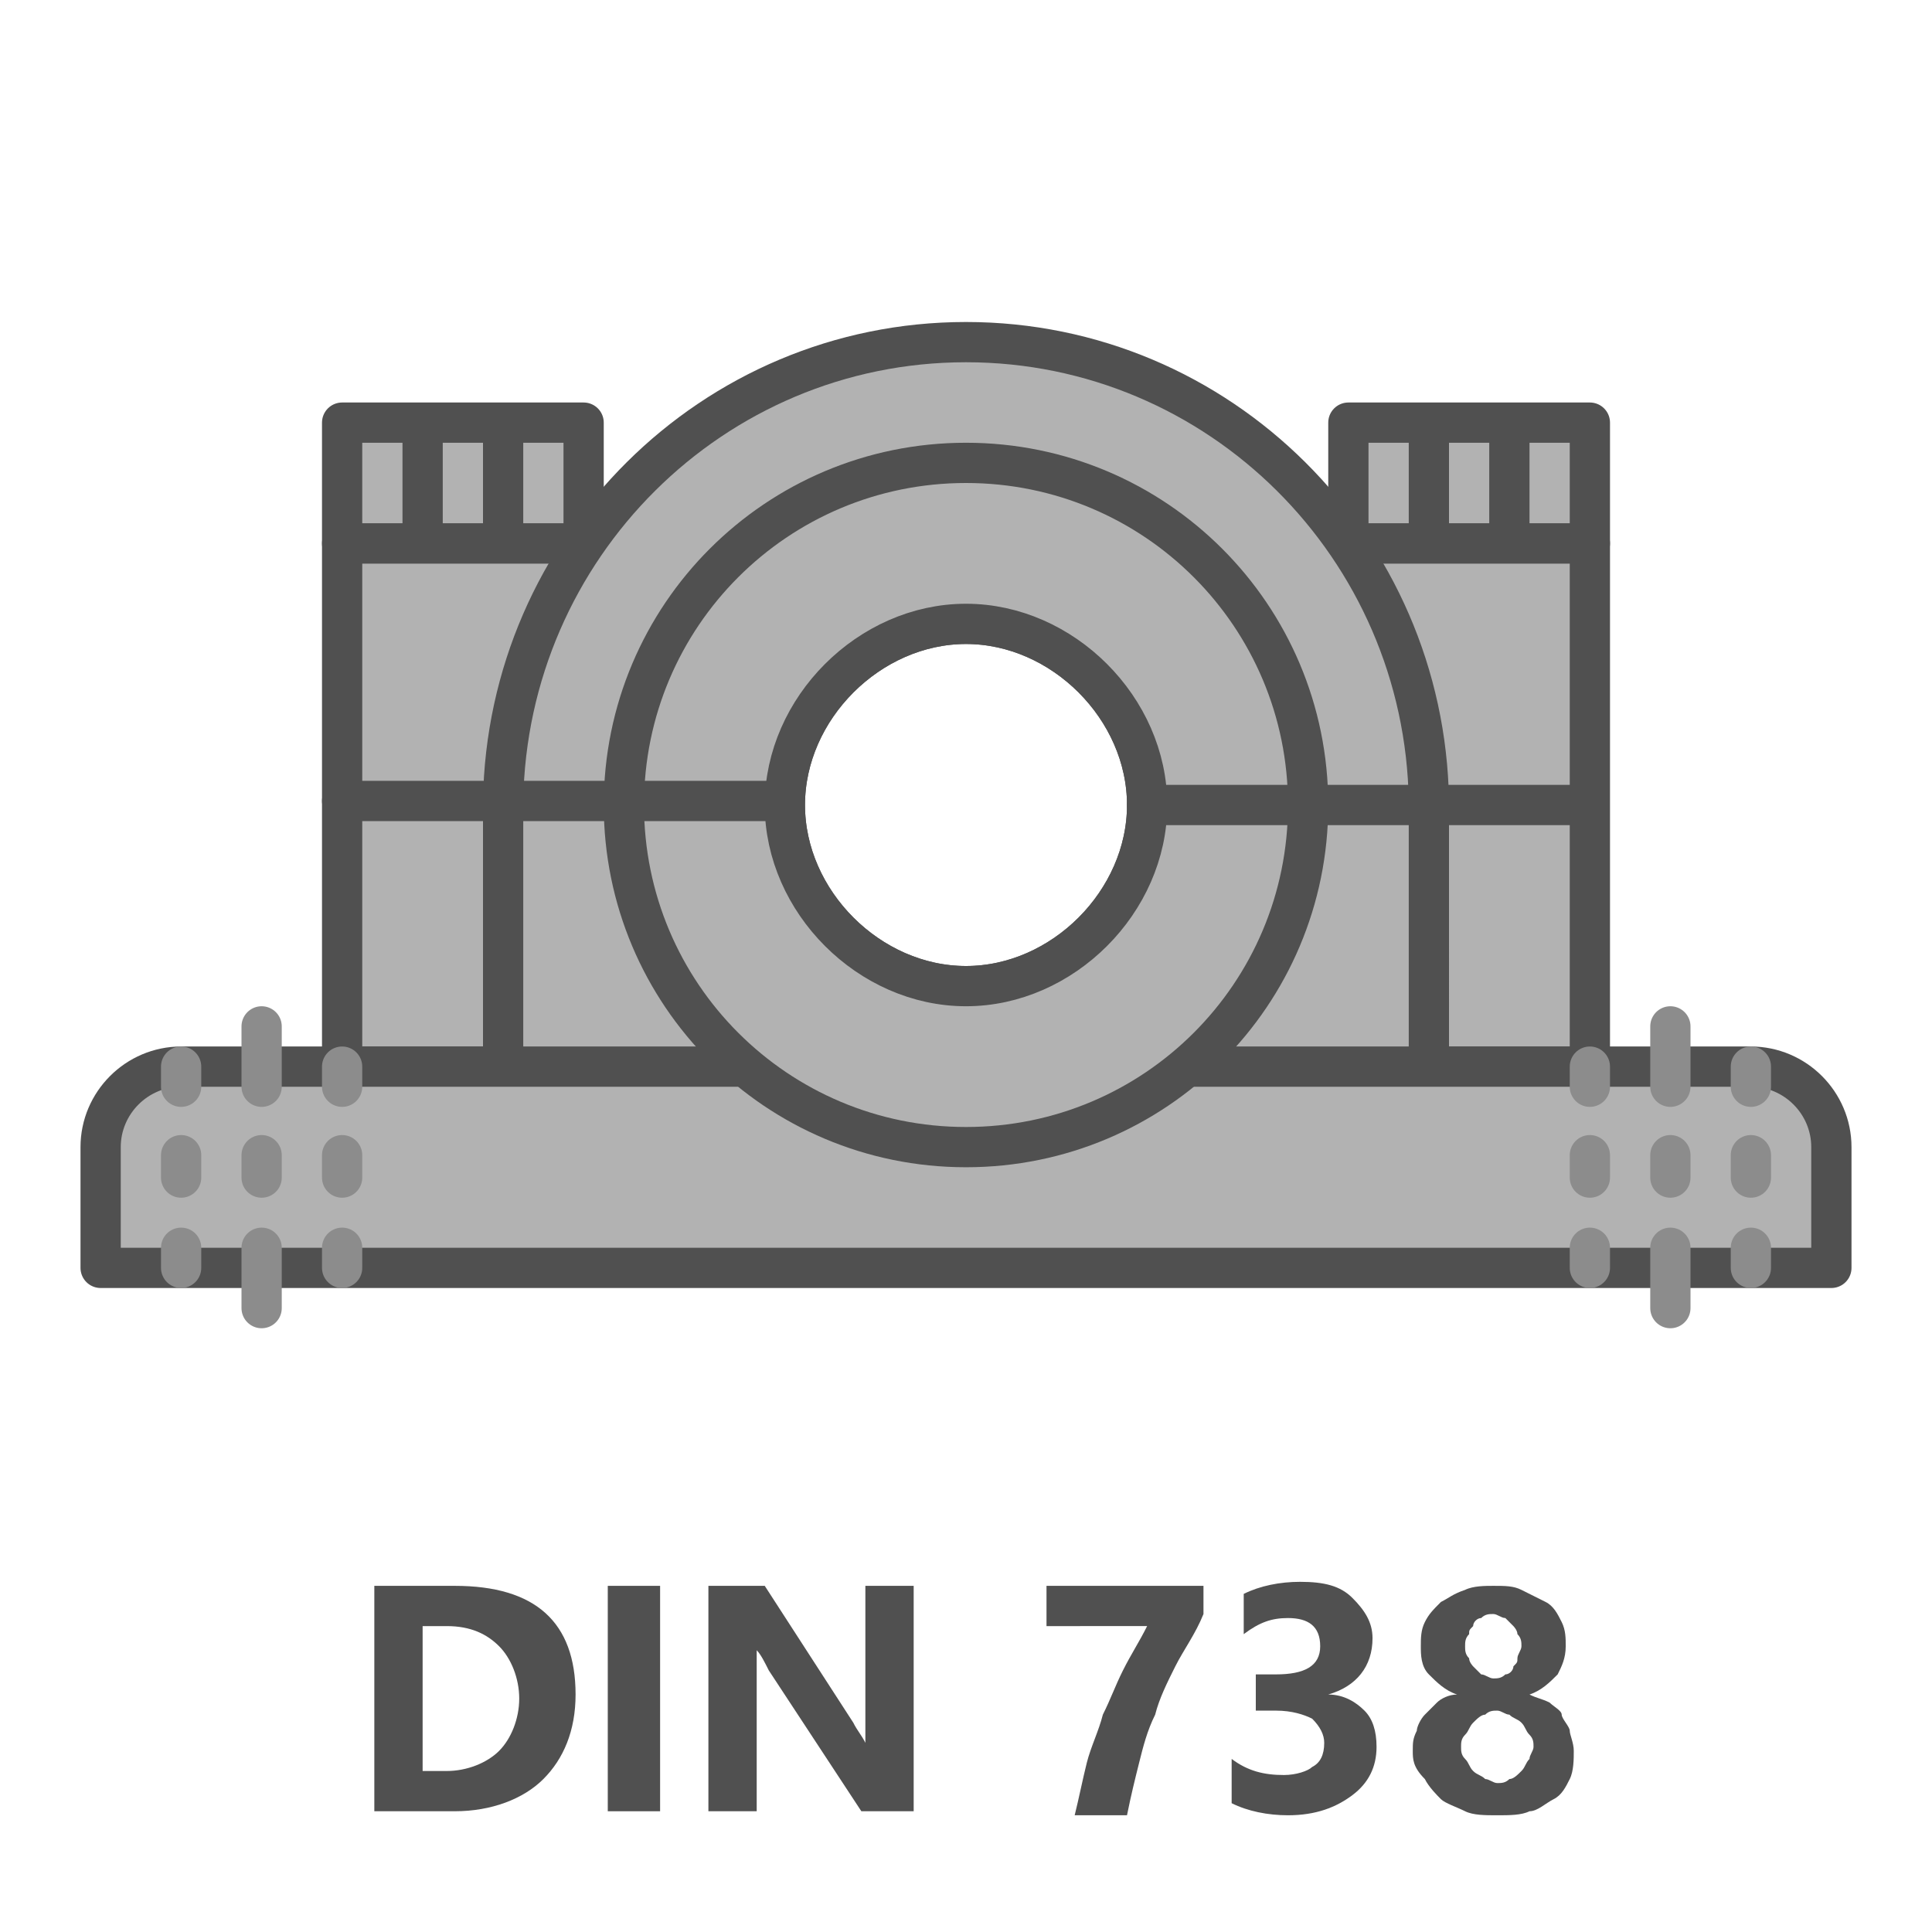 <?xml version="1.0" encoding="utf-8"?>
<!-- Generator: Adobe Illustrator 27.3.1, SVG Export Plug-In . SVG Version: 6.00 Build 0)  -->
<svg version="1.1" id="Icon" xmlns="http://www.w3.org/2000/svg" xmlns:xlink="http://www.w3.org/1999/xlink" x="0px" y="0px"
	 viewBox="0 0 48 48" style="enable-background:new 0 0 48 48;" xml:space="preserve">
<style type="text/css">
	.st0{fill:#505050;}
	.st1{fill:#B2B2B2;stroke:#505050;stroke-linecap:round;stroke-linejoin:round;stroke-miterlimit:10;}
	.st2{fill:none;stroke:#505050;stroke-linecap:round;stroke-linejoin:round;stroke-miterlimit:10;}
	.st3{fill:none;stroke:#8C8C8C;stroke-linecap:round;stroke-linejoin:round;}
	.st4{fill:none;stroke:#8C8C8C;stroke-linecap:round;stroke-linejoin:round;stroke-dasharray:0.557,1.671;}
</style>
<g>
	<path class="st0" d="M9.3,45v-5.6h2c2,0,3,0.9,3,2.7c0,0.9-0.3,1.6-0.8,2.1S12.2,45,11.3,45H9.3z M10.5,40.4V44h0.6
		c0.5,0,1-0.2,1.3-0.5s0.5-0.8,0.5-1.3s-0.2-1-0.5-1.3s-0.7-0.5-1.3-0.5H10.5z"/>
	<path class="st0" d="M16.4,45h-1.3v-5.6h1.3V45z"/>
	<path class="st0" d="M22.7,45h-1.3l-2.3-3.5c-0.1-0.2-0.2-0.4-0.3-0.5l0,0c0,0.2,0,0.5,0,0.9V45h-1.2v-5.6H19l2.2,3.4
		c0.1,0.2,0.2,0.3,0.3,0.5l0,0c0-0.1,0-0.4,0-0.8v-3.1h1.2C22.7,39.4,22.7,45,22.7,45z"/>
	<path class="st0" d="M29.9,40.1c-0.2,0.5-0.5,0.9-0.7,1.3c-0.2,0.4-0.4,0.8-0.5,1.2c-0.2,0.4-0.3,0.8-0.4,1.2s-0.2,0.8-0.3,1.3
		h-1.3c0.1-0.4,0.2-0.9,0.3-1.3c0.1-0.4,0.3-0.8,0.4-1.2c0.2-0.4,0.3-0.7,0.5-1.1s0.4-0.7,0.6-1.1H26v-1h3.9V40.1z"/>
	<path class="st0" d="M30.6,44.8v-1.1c0.4,0.3,0.8,0.4,1.3,0.4c0.3,0,0.6-0.1,0.7-0.2c0.2-0.1,0.3-0.3,0.3-0.6
		c0-0.2-0.1-0.4-0.3-0.6c-0.2-0.1-0.5-0.2-0.9-0.2h-0.5v-0.9h0.5c0.7,0,1.1-0.2,1.1-0.7s-0.3-0.7-0.8-0.7c-0.4,0-0.7,0.1-1.1,0.4v-1
		c0.4-0.2,0.9-0.3,1.4-0.3c0.6,0,1,0.1,1.3,0.4c0.3,0.3,0.5,0.6,0.5,1c0,0.7-0.4,1.2-1.1,1.4l0,0c0.4,0,0.7,0.2,0.9,0.4
		s0.3,0.5,0.3,0.9c0,0.5-0.2,0.9-0.6,1.2s-0.9,0.5-1.6,0.5C31.5,45.1,31,45,30.6,44.8z"/>
	<path class="st0" d="M35.1,43.5c0-0.2,0-0.3,0.1-0.5c0-0.1,0.1-0.3,0.2-0.4c0.1-0.1,0.2-0.2,0.3-0.3s0.3-0.2,0.5-0.2
		c-0.3-0.1-0.5-0.3-0.7-0.5s-0.2-0.5-0.2-0.7s0-0.4,0.1-0.6c0.1-0.2,0.2-0.3,0.4-0.5c0.2-0.1,0.3-0.2,0.6-0.3
		c0.2-0.1,0.5-0.1,0.7-0.1c0.3,0,0.5,0,0.7,0.1s0.4,0.2,0.6,0.3c0.2,0.1,0.3,0.3,0.4,0.5c0.1,0.2,0.1,0.4,0.1,0.6
		c0,0.3-0.1,0.5-0.2,0.7c-0.2,0.2-0.4,0.4-0.7,0.5c0.2,0.1,0.3,0.1,0.5,0.2c0.1,0.1,0.3,0.2,0.3,0.3S39,42.9,39,43s0.1,0.3,0.1,0.5
		s0,0.5-0.1,0.7s-0.2,0.4-0.4,0.5S38.2,45,38,45c-0.2,0.1-0.5,0.1-0.8,0.1s-0.6,0-0.8-0.1s-0.5-0.2-0.6-0.3s-0.3-0.3-0.4-0.5
		C35.1,43.9,35.1,43.7,35.1,43.5z M36.3,43.4c0,0.1,0,0.2,0.1,0.3s0.1,0.2,0.2,0.3c0.1,0.1,0.2,0.1,0.3,0.2c0.1,0,0.2,0.1,0.3,0.1
		s0.2,0,0.3-0.1c0.1,0,0.2-0.1,0.3-0.2c0.1-0.1,0.1-0.2,0.2-0.3c0-0.1,0.1-0.2,0.1-0.3s0-0.2-0.1-0.3s-0.1-0.2-0.2-0.3
		c-0.1-0.1-0.2-0.1-0.3-0.2c-0.1,0-0.2-0.1-0.3-0.1s-0.2,0-0.3,0.1c-0.1,0-0.2,0.1-0.3,0.2c-0.1,0.1-0.1,0.2-0.2,0.3
		C36.3,43.2,36.3,43.3,36.3,43.4z M36.4,40.9c0,0.1,0,0.2,0.1,0.3c0,0.1,0.1,0.2,0.1,0.2c0.1,0.1,0.1,0.1,0.2,0.2
		c0.1,0,0.2,0.1,0.3,0.1s0.2,0,0.3-0.1c0.1,0,0.2-0.1,0.2-0.2c0.1-0.1,0.1-0.1,0.1-0.2s0.1-0.2,0.1-0.3s0-0.2-0.1-0.3
		c0-0.1-0.1-0.2-0.1-0.2c-0.1-0.1-0.1-0.1-0.2-0.2c-0.1,0-0.2-0.1-0.3-0.1s-0.2,0-0.3,0.1c-0.1,0-0.2,0.1-0.2,0.2
		c-0.1,0.1-0.1,0.1-0.1,0.2C36.4,40.7,36.4,40.8,36.4,40.9z"/>
</g>
<path class="st1" d="M15.5,13.5v13h-7v-13H15.5z"/>
<path class="st1" d="M39.5,13.5v13h-7v-13H39.5z"/>
<path class="st1" d="M35.5,19.9C35.4,13.6,30.3,8.5,24,8.5s-11.4,5.1-11.5,11.4V27h23V19.9z M24,24.5c-2.4,0-4.5-2.1-4.5-4.5
	s2.1-4.5,4.5-4.5s4.5,2.1,4.5,4.5S26.4,24.5,24,24.5z"/>
<path class="st1" d="M14.5,10.5v3h-6v-3H14.5z"/>
<line class="st2" x1="10.5" y1="10.6" x2="10.5" y2="13.4"/>
<path class="st1" d="M4.5,26.5h39c1.1,0,2,0.9,2,2v3h-43v-3C2.5,27.4,3.4,26.5,4.5,26.5z"/>
<path class="st1" d="M24,11.5c-4.7,0-8.5,3.8-8.5,8.5s3.8,8.5,8.5,8.5s8.5-3.8,8.5-8.5S28.7,11.5,24,11.5z M24,24.5
	c-2.4,0-4.5-2.1-4.5-4.5s2.1-4.5,4.5-4.5s4.5,2.1,4.5,4.5S26.4,24.5,24,24.5z"/>
<g>
	<g>
		<line class="st3" x1="4.5" y1="26.5" x2="4.5" y2="27"/>
		<line class="st4" x1="4.5" y1="28.7" x2="4.5" y2="30.1"/>
		<line class="st3" x1="4.5" y1="31" x2="4.5" y2="31.5"/>
	</g>
</g>
<g>
	<g>
		<line class="st3" x1="6.5" y1="25.5" x2="6.5" y2="27"/>
		<line class="st4" x1="6.5" y1="28.7" x2="6.5" y2="30.1"/>
		<line class="st3" x1="6.5" y1="31" x2="6.5" y2="32.5"/>
	</g>
</g>
<g>
	<g>
		<line class="st3" x1="8.5" y1="26.5" x2="8.5" y2="27"/>
		<line class="st4" x1="8.5" y1="28.7" x2="8.5" y2="30.1"/>
		<line class="st3" x1="8.5" y1="31" x2="8.5" y2="31.5"/>
	</g>
</g>
<g>
	<g>
		<line class="st3" x1="39.5" y1="26.5" x2="39.5" y2="27"/>
		<line class="st4" x1="39.5" y1="28.7" x2="39.5" y2="30.1"/>
		<line class="st3" x1="39.5" y1="31" x2="39.5" y2="31.5"/>
	</g>
</g>
<g>
	<g>
		<line class="st3" x1="41.5" y1="25.5" x2="41.5" y2="27"/>
		<line class="st4" x1="41.5" y1="28.7" x2="41.5" y2="30.1"/>
		<line class="st3" x1="41.5" y1="31" x2="41.5" y2="32.5"/>
	</g>
</g>
<g>
	<g>
		<line class="st3" x1="43.5" y1="26.5" x2="43.5" y2="27"/>
		<line class="st4" x1="43.5" y1="28.7" x2="43.5" y2="30.1"/>
		<line class="st3" x1="43.5" y1="31" x2="43.5" y2="31.5"/>
	</g>
</g>
<line class="st2" x1="12.5" y1="10.6" x2="12.5" y2="13.4"/>
<path class="st1" d="M39.5,10.5v3h-6v-3H39.5z"/>
<line class="st2" x1="35.5" y1="10.6" x2="35.5" y2="13.4"/>
<line class="st2" x1="37.5" y1="10.6" x2="37.5" y2="13.4"/>
<line class="st2" x1="8.5" y1="19.9" x2="19.3" y2="19.9"/>
<line class="st2" x1="28.5" y1="20" x2="39.4" y2="20"/>
</svg>
